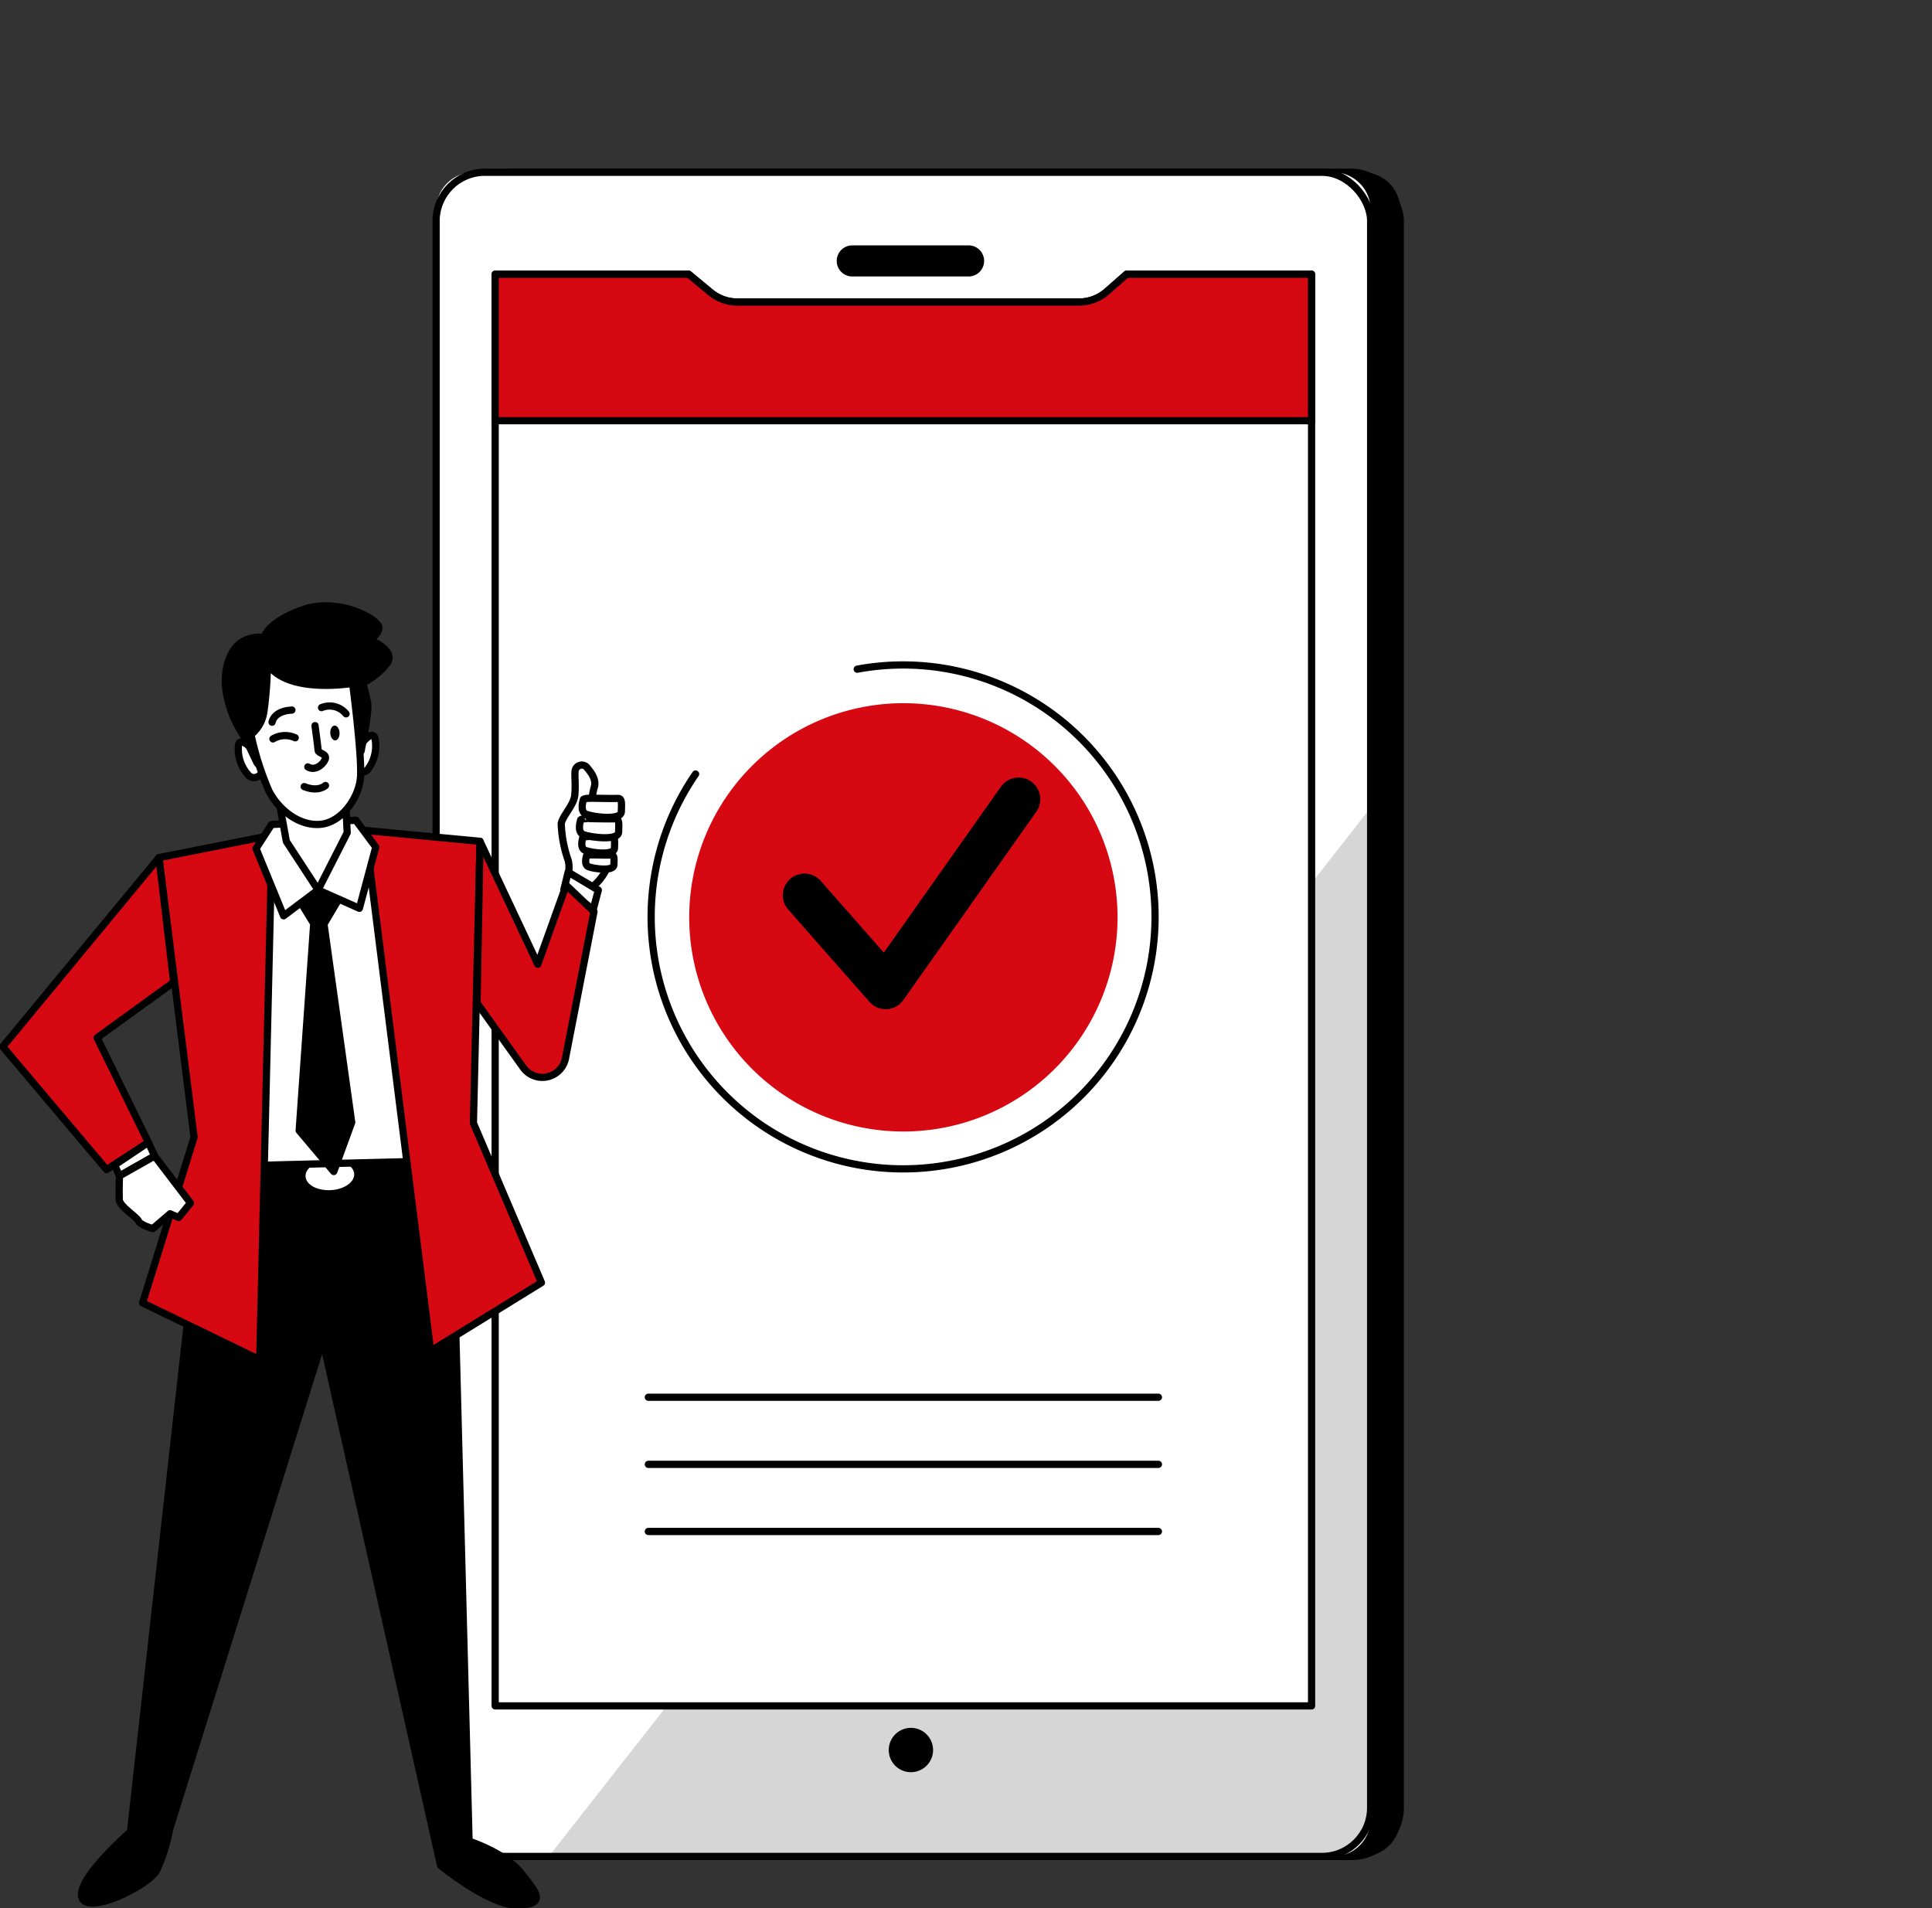 <?xml version="1.0" encoding="UTF-8"?> <svg xmlns="http://www.w3.org/2000/svg" xmlns:xlink="http://www.w3.org/1999/xlink" id="_5_Crédito_aprovado" data-name="5 Crédito aprovado" width="267.437" height="264.125" viewBox="0 0 267.437 264.125"><rect x="0" y="0" width="267.437" height="264.125" fill="#333333" stroke="none"/><defs><clipPath id="clip-path"><rect id="Retângulo_3279" data-name="Retângulo 3279" width="267.437" height="264.125" fill="none"></rect></clipPath><clipPath id="clip-path-2"><rect id="Retângulo_3269" data-name="Retângulo 3269" width="267.438" height="264.125" fill="none"></rect></clipPath><clipPath id="clip-path-4"><path id="Retângulo_3273" data-name="Retângulo 3273" d="M6.748,0H122.617a6.747,6.747,0,0,1,6.747,6.747V226.394a6.747,6.747,0,0,1-6.747,6.747H6.747A6.747,6.747,0,0,1,0,226.395V6.748A6.748,6.748,0,0,1,6.748,0Z" fill="#d6d6d6"></path></clipPath><clipPath id="clip-path-5"><rect id="Retângulo_3272" data-name="Retângulo 3272" width="113.757" height="145.17" fill="#d6d6d6"></rect></clipPath></defs><g id="Grupo_7926" data-name="Grupo 7926" clip-path="url(#clip-path)"><g id="Grupo_7916" data-name="Grupo 7916"><g id="Grupo_7915" data-name="Grupo 7915" clip-path="url(#clip-path-2)"><path id="Caminho_9044" data-name="Caminho 9044" d="M207.839,264.089H88.872a5.2,5.2,0,0,1-5.2-5.2V36.146a5.2,5.2,0,0,1,5.2-5.2H207.839a5.2,5.2,0,0,1,5.2,5.2V258.89a5.2,5.2,0,0,1-5.2,5.2" transform="translate(-19.205 -7.103)"></path><rect id="Retângulo_3270" data-name="Retângulo 3270" width="129.363" height="233.141" rx="6.747" transform="translate(64.469 23.845)" fill="none" stroke="#000" stroke-linecap="round" stroke-linejoin="round" stroke-width="1"></rect><path id="Caminho_9045" data-name="Caminho 9045" d="M202.517,264.089H83.55a5.2,5.2,0,0,1-5.2-5.2V36.146a5.2,5.2,0,0,1,5.2-5.2H202.517a5.2,5.2,0,0,1,5.2,5.2V258.89a5.2,5.2,0,0,1-5.2,5.2" transform="translate(-17.984 -7.103)" fill="#fff"></path></g></g><g id="Grupo_7921" data-name="Grupo 7921" transform="translate(60.368 23.844)"><g id="Grupo_7920" data-name="Grupo 7920" clip-path="url(#clip-path-4)"><path id="Caminho_9046" data-name="Caminho 9046" d="M212.364,145.125,98.608,290.3H207.166a5.2,5.2,0,0,0,5.2-5.2Z" transform="translate(-83 -57.154)" fill="#d6d6d6"></path><g id="Grupo_7919" data-name="Grupo 7919" transform="translate(15.607 87.971)" opacity="0.5"><g id="Grupo_7918" data-name="Grupo 7918"><g id="Grupo_7917" data-name="Grupo 7917" clip-path="url(#clip-path-5)"><path id="Caminho_9047" data-name="Caminho 9047" d="M212.364,145.125,98.608,290.3H207.166a5.2,5.2,0,0,0,5.2-5.2Z" transform="translate(-98.608 -145.125)" fill="#d6d6d6"></path></g></g></g></g></g><g id="Grupo_7923" data-name="Grupo 7923"><g id="Grupo_7922" data-name="Grupo 7922" clip-path="url(#clip-path-2)"><rect id="Retângulo_3274" data-name="Retângulo 3274" width="129.363" height="233.141" rx="6.747" transform="translate(60.368 23.845)" fill="none" stroke="#000" stroke-linecap="round" stroke-linejoin="round" stroke-width="1"></rect><path id="Caminho_9048" data-name="Caminho 9048" d="M168.62,48.038h-16.1a1.652,1.652,0,0,1,0-3.3h16.1a1.652,1.652,0,1,1,0,3.3" transform="translate(-34.627 -10.268)"></path><path id="Caminho_9049" data-name="Caminho 9049" d="M168.62,48.038h-16.1a1.652,1.652,0,0,1,0-3.3h16.1a1.652,1.652,0,1,1,0,3.3Z" transform="translate(-34.627 -10.268)" fill="none" stroke="#000" stroke-linecap="round" stroke-linejoin="round" stroke-width="1"></path><path id="Caminho_9050" data-name="Caminho 9050" d="M201.975,247.454H88.962V49.27h26.786l3.014,2.5a5.868,5.868,0,0,0,3.746,1.352h47.263a5.871,5.871,0,0,0,3.872-1.459l2.724-2.393h25.608Z" transform="translate(-20.419 -11.309)" fill="#fff"></path><path id="Caminho_9051" data-name="Caminho 9051" d="M201.975,247.454H88.962V49.27h26.786l3.014,2.5a5.868,5.868,0,0,0,3.746,1.352h47.263a5.871,5.871,0,0,0,3.872-1.459l2.724-2.393h25.608Z" transform="translate(-20.419 -11.309)" fill="none" stroke="#000" stroke-linecap="round" stroke-linejoin="round" stroke-width="1"></path><line id="Linha_777" data-name="Linha 777" x2="70.61" transform="translate(89.745 193.416)" fill="none" stroke="#000" stroke-linecap="round" stroke-linejoin="round" stroke-width="1"></line><line id="Linha_778" data-name="Linha 778" x2="70.61" transform="translate(89.745 202.707)" fill="none" stroke="#000" stroke-linecap="round" stroke-linejoin="round" stroke-width="1"></line><line id="Linha_779" data-name="Linha 779" x2="70.61" transform="translate(89.745 211.998)" fill="none" stroke="#000" stroke-linecap="round" stroke-linejoin="round" stroke-width="1"></line><path id="Caminho_9052" data-name="Caminho 9052" d="M123.131,134.569a34.877,34.877,0,1,0,22.375-14.515" transform="translate(-26.844 -27.421)" fill="none" stroke="#000" stroke-linecap="round" stroke-linejoin="round" stroke-width="1"></path><path id="Caminho_9053" data-name="Caminho 9053" d="M131.684,130.49a35.172,35.172,0,0,0-3.316,3.272" transform="translate(-29.464 -29.951)" fill="none" stroke="#fff" stroke-linecap="round" stroke-linejoin="round" stroke-width="1"></path><path id="Caminho_9054" data-name="Caminho 9054" d="M183.116,155.986a29.645,29.645,0,1,0-29.645,29.645,29.645,29.645,0,0,0,29.645-29.645" transform="translate(-28.421 -28.998)" fill="#d60812"></path><path id="Caminho_9055" data-name="Caminho 9055" d="M144.53,156.878l11.244,12.778,18.4-26.068" transform="translate(-33.173 -32.957)" fill="none" stroke="#000" stroke-linecap="round" stroke-linejoin="round" stroke-width="6"></path><path id="Caminho_9056" data-name="Caminho 9056" d="M173.643,51.662a5.867,5.867,0,0,1-3.872,1.459H122.509a5.872,5.872,0,0,1-3.747-1.351l-3.013-2.5H88.962V69.545H201.975V49.269H176.367Z" transform="translate(-20.419 -11.308)" fill="#d60812"></path><path id="Caminho_9057" data-name="Caminho 9057" d="M173.643,51.662a5.867,5.867,0,0,1-3.872,1.459H122.509a5.872,5.872,0,0,1-3.747-1.351l-3.013-2.5H88.962V69.545H201.975V49.269H176.367Z" transform="translate(-20.419 -11.308)" fill="none" stroke="#000" stroke-linecap="round" stroke-linejoin="round" stroke-width="1"></path><path id="Caminho_9058" data-name="Caminho 9058" d="M165.457,313.655a2.568,2.568,0,1,0-2.568,2.568,2.568,2.568,0,0,0,2.568-2.568" transform="translate(-36.797 -71.402)"></path><path id="Caminho_9059" data-name="Caminho 9059" d="M165.457,313.655a2.568,2.568,0,1,0-2.568,2.568A2.568,2.568,0,0,0,165.457,313.655Z" transform="translate(-36.797 -71.402)" fill="none" stroke="#000" stroke-linecap="round" stroke-linejoin="round" stroke-width="1"></path></g></g><g id="Grupo_7925" data-name="Grupo 7925"><g id="Grupo_7924" data-name="Grupo 7924" clip-path="url(#clip-path-2)"><path id="Caminho_9060" data-name="Caminho 9060" d="M31.5,211.445l-10.078,90.14s-7.388,6.426-6.742,9.024,9.181-1.519,10.357-3.683a22.369,22.369,0,0,0,1.772-5.615l21.221-67.778,16.317,72.711s6.975,5.7,10.823,5.5,2.485-1.7.286-4.486-7.165-4.372-7.165-4.372l-2.446-93.712Z" transform="translate(-3.359 -48.01)"></path><path id="Caminho_9061" data-name="Caminho 9061" d="M31.5,211.445l-10.078,90.14s-7.388,6.426-6.742,9.024,9.181-1.519,10.357-3.683a22.369,22.369,0,0,0,1.772-5.615l21.221-67.778,16.317,72.711s6.975,5.7,10.823,5.5,2.485-1.7.286-4.486-7.165-4.372-7.165-4.372l-2.446-93.712Z" transform="translate(-3.359 -48.01)" fill="none" stroke="#000" stroke-linecap="round" stroke-linejoin="round" stroke-width="1"></path><rect id="Retângulo_3276" data-name="Retângulo 3276" width="33.901" height="4.623" transform="translate(28.027 161.296) rotate(-2.909)"></rect><rect id="Retângulo_3277" data-name="Retângulo 3277" width="33.901" height="4.623" transform="translate(28.027 161.296) rotate(-2.909)" fill="none" stroke="#000" stroke-linecap="round" stroke-linejoin="round" stroke-width="1"></rect><path id="Caminho_9062" data-name="Caminho 9062" d="M61.63,210.349c.059,1.145-1.4,2.15-3.263,2.244s-3.416-.757-3.473-1.9,1.4-2.149,3.263-2.244,3.416.757,3.473,1.9" transform="translate(-12.599 -47.842)" fill="#fff"></path><path id="Caminho_9063" data-name="Caminho 9063" d="M52.319,149.434l-12.732,3.733,1.583,42.543,29.857-.746L67.249,150.99Z" transform="translate(-9.086 -34.299)" fill="#fff"></path><path id="Caminho_9064" data-name="Caminho 9064" d="M52.319,149.434l-12.732,3.733,1.583,42.543,29.857-.746L67.249,150.99Z" transform="translate(-9.086 -34.299)" fill="none" stroke="#000" stroke-linecap="round" stroke-linejoin="round" stroke-width="1"></path><path id="Caminho_9065" data-name="Caminho 9065" d="M43.544,150.052l-1.711,72.605L25.618,214.8l7.128-22.928-4.859-38.713Z" transform="translate(-5.88 -34.44)" fill="#d60812"></path><path id="Caminho_9066" data-name="Caminho 9066" d="M43.544,150.052l-1.711,72.605L25.618,214.8l7.128-22.928-4.859-38.713Z" transform="translate(-5.88 -34.44)" fill="none" stroke="#000" stroke-linecap="round" stroke-linejoin="round" stroke-width="1"></path><path id="Caminho_9067" data-name="Caminho 9067" d="M65.612,149.2l9.062,72.058L90.009,211.8l-9.416-22.087.911-39.005Z" transform="translate(-15.06 -34.245)" fill="#d60812"></path><path id="Caminho_9068" data-name="Caminho 9068" d="M65.612,149.2l9.062,72.058L90.009,211.8l-9.416-22.087.911-39.005Z" transform="translate(-15.06 -34.245)" fill="none" stroke="#000" stroke-linecap="round" stroke-linejoin="round" stroke-width="1"></path><path id="Caminho_9069" data-name="Caminho 9069" d="M53.091,159.333l2.523,4.115L53.6,192.094l4.788,5.671,2.483-6.812L57.032,163.5l2.369-3.978-3.441-4.453Z" transform="translate(-12.186 -35.593)"></path><path id="Caminho_9070" data-name="Caminho 9070" d="M53.091,159.333l2.523,4.115L53.6,192.094l4.788,5.671,2.483-6.812L57.032,163.5l2.369-3.978-3.441-4.453Z" transform="translate(-12.186 -35.593)" fill="none" stroke="#000" stroke-linecap="round" stroke-linejoin="round" stroke-width="1"></path><path id="Caminho_9071" data-name="Caminho 9071" d="M54.587,157.02,49.819,160.6,46,151.284l2.146-3.324,11.67-.593,2.76,3.717-2.269,8.473Z" transform="translate(-10.559 -33.824)" fill="#fff"></path><path id="Caminho_9072" data-name="Caminho 9072" d="M54.587,157.02,49.819,160.6,46,151.284l2.146-3.324,11.67-.593,2.76,3.717-2.269,8.473Z" transform="translate(-10.559 -33.824)" fill="none" stroke="#000" stroke-linecap="round" stroke-linejoin="round" stroke-width="1"></path><path id="Caminho_9073" data-name="Caminho 9073" d="M50.052,143.4l1.073,5.924,4.392,6.72,4.033-7.92-.254-5Z" transform="translate(-11.488 -32.851)" fill="#fff"></path><path id="Caminho_9074" data-name="Caminho 9074" d="M50.052,143.4l1.073,5.924,4.392,6.72,4.033-7.92-.254-5Z" transform="translate(-11.488 -32.851)" fill="none" stroke="#000" stroke-linecap="round" stroke-linejoin="round" stroke-width="1"></path><path id="Caminho_9075" data-name="Caminho 9075" d="M22.122,154.088.5,180.259l14.365,17.014,5.788-3.765-7.1-14.49,10.6-7.675Z" transform="translate(-0.115 -35.367)" fill="#d60812"></path><path id="Caminho_9076" data-name="Caminho 9076" d="M22.122,154.088.5,180.259l14.365,17.014,5.788-3.765-7.1-14.49,10.6-7.675Z" transform="translate(-0.115 -35.367)" fill="none" stroke="#000" stroke-linecap="round" stroke-linejoin="round" stroke-width="1"></path><path id="Caminho_9077" data-name="Caminho 9077" d="M25.267,205.25l.868,1.885L21.26,209.89l-.656-1.51Z" transform="translate(-4.729 -47.11)" fill="#fff"></path><path id="Caminho_9078" data-name="Caminho 9078" d="M25.267,205.25l.868,1.885L21.26,209.89l-.656-1.51Z" transform="translate(-4.729 -47.11)" fill="none" stroke="#000" stroke-linecap="round" stroke-linejoin="round" stroke-width="1"></path><path id="Caminho_9079" data-name="Caminho 9079" d="M26.317,207.7l4.959,6.5-1.633,2.012-1.183-.519-2.4,2.051s-1.761-.489-1.982-1.056-2.608-1.989-2.657-2.951.026-3.28.026-3.28Z" transform="translate(-4.912 -47.671)" fill="#fff"></path><path id="Caminho_9080" data-name="Caminho 9080" d="M26.317,207.7l4.959,6.5-1.633,2.012-1.183-.519-2.4,2.051s-1.761-.489-1.982-1.056-2.608-1.989-2.657-2.951.026-3.28.026-3.28Z" transform="translate(-4.912 -47.671)" fill="none" stroke="#000" stroke-linecap="round" stroke-linejoin="round" stroke-width="1"></path><path id="Caminho_9081" data-name="Caminho 9081" d="M101.621,153.123a4.247,4.247,0,0,0,.19-2.4,17.416,17.416,0,0,1-.988-5.138c.155-1.046,1.737-2.579,1.876-3.936s-.029-2.593.039-3.322a.936.936,0,0,1,1.744-.4c.772.895,1.234,1.805.867,2.758a12.893,12.893,0,0,0-.354,3.235s1.228,1.7,1.907,2.809.619,4.016.16,5.181a7.164,7.164,0,0,1-1.753,2.268l.074,2.009Z" transform="translate(-23.137 -31.553)" fill="#fff"></path><path id="Caminho_9082" data-name="Caminho 9082" d="M101.621,153.123a4.247,4.247,0,0,0,.19-2.4,17.416,17.416,0,0,1-.988-5.138c.155-1.046,1.737-2.579,1.876-3.936s-.029-2.593.039-3.322a.936.936,0,0,1,1.744-.4c.772.895,1.234,1.805.867,2.758a12.893,12.893,0,0,0-.354,3.235s1.228,1.7,1.907,2.809.619,4.016.16,5.181a7.164,7.164,0,0,1-1.753,2.268l.074,2.009Z" transform="translate(-23.137 -31.553)" fill="none" stroke="#000" stroke-linecap="round" stroke-linejoin="round" stroke-width="1"></path><path id="Caminho_9083" data-name="Caminho 9083" d="M104.744,143.683s-.542,1.584.411,1.951,4.819.9,4.859-.351.112-1.874-.509-1.842-3.53-.029-3.53-.029-1.351-.035-1.232.27" transform="translate(-24.006 -32.916)" fill="#fff"></path><path id="Caminho_9084" data-name="Caminho 9084" d="M104.744,143.683s-.542,1.584.411,1.951,4.819.9,4.859-.351.112-1.874-.509-1.842-3.53-.029-3.53-.029S104.625,143.378,104.744,143.683Z" transform="translate(-24.006 -32.916)" fill="none" stroke="#000" stroke-linecap="round" stroke-linejoin="round" stroke-width="1"></path><path id="Caminho_9085" data-name="Caminho 9085" d="M105.33,153.781s-.388,1.179.3,1.453,3.472.674,3.5-.255.079-1.4-.369-1.372-2.542-.025-2.542-.025-.973-.028-.887.2" transform="translate(-24.151 -35.25)" fill="#fff"></path><path id="Caminho_9086" data-name="Caminho 9086" d="M105.33,153.781s-.388,1.179.3,1.453,3.472.674,3.5-.255.079-1.4-.369-1.372-2.542-.025-2.542-.025S105.244,153.554,105.33,153.781Z" transform="translate(-24.151 -35.25)" fill="none" stroke="#000" stroke-linecap="round" stroke-linejoin="round" stroke-width="1"></path><path id="Caminho_9087" data-name="Caminho 9087" d="M104.651,150.529s-.45,1.365.345,1.683,4.02.78,4.053-.3.091-1.616-.427-1.59-2.944-.029-2.944-.029-1.127-.032-1.027.231" transform="translate(-23.991 -34.497)" fill="#fff"></path><path id="Caminho_9088" data-name="Caminho 9088" d="M104.651,150.529s-.45,1.365.345,1.683,4.02.78,4.053-.3.091-1.616-.427-1.59-2.944-.029-2.944-.029S104.551,150.265,104.651,150.529Z" transform="translate(-23.991 -34.497)" fill="none" stroke="#000" stroke-linecap="round" stroke-linejoin="round" stroke-width="1"></path><path id="Caminho_9089" data-name="Caminho 9089" d="M104.256,147.344s-.542,1.584.411,1.951,4.819.9,4.859-.351.112-1.874-.509-1.842-3.53-.029-3.53-.029-1.351-.035-1.232.27" transform="translate(-23.894 -33.757)" fill="#fff"></path><path id="Caminho_9090" data-name="Caminho 9090" d="M104.256,147.344s-.542,1.584.411,1.951,4.819.9,4.859-.351.112-1.874-.509-1.842-3.53-.029-3.53-.029S104.137,147.039,104.256,147.344Z" transform="translate(-23.894 -33.757)" fill="none" stroke="#000" stroke-linecap="round" stroke-linejoin="round" stroke-width="1"></path><path id="Caminho_9091" data-name="Caminho 9091" d="M101.3,159.115l.6-2.418,4.174,2.486-.7,2.63Z" transform="translate(-23.25 -35.966)" fill="#fff"></path><path id="Caminho_9092" data-name="Caminho 9092" d="M101.3,159.115l.6-2.418,4.174,2.486-.7,2.63Z" transform="translate(-23.25 -35.966)" fill="none" stroke="#000" stroke-linecap="round" stroke-linejoin="round" stroke-width="1"></path><path id="Caminho_9093" data-name="Caminho 9093" d="M86.117,151.158l8,17.016,3.925-10.945,3.851,3.661-3.943,20.3a3.261,3.261,0,0,1-5.853,1.277l-6.386-8.917Z" transform="translate(-19.673 -34.694)" fill="#d60812"></path><path id="Caminho_9094" data-name="Caminho 9094" d="M86.117,151.158l8,17.016,3.925-10.945,3.851,3.661-3.943,20.3a3.261,3.261,0,0,1-5.853,1.277l-6.386-8.917Z" transform="translate(-19.673 -34.694)" fill="none" stroke="#000" stroke-linecap="round" stroke-linejoin="round" stroke-width="1"></path><path id="Caminho_9095" data-name="Caminho 9095" d="M44.661,134.225s-1.614-1.722-1.828-.462A5.323,5.323,0,0,0,44.3,137.99c1.011.781,1.917-.514,1.917-.514Z" transform="translate(-9.822 -30.596)" fill="#fff"></path><path id="Caminho_9096" data-name="Caminho 9096" d="M44.661,134.225s-1.614-1.722-1.828-.462A5.323,5.323,0,0,0,44.3,137.99c1.011.781,1.917-.514,1.917-.514Z" transform="translate(-9.822 -30.596)" fill="none" stroke="#000" stroke-linecap="round" stroke-linejoin="round" stroke-width="1"></path><path id="Caminho_9097" data-name="Caminho 9097" d="M64.7,133.174s1.431-1.877,1.771-.645a5.325,5.325,0,0,1-1.028,4.354c-.927.88-1.959-.317-1.959-.317Z" transform="translate(-14.572 -30.322)" fill="#fff"></path><path id="Caminho_9098" data-name="Caminho 9098" d="M64.7,133.174s1.431-1.877,1.771-.645a5.325,5.325,0,0,1-1.028,4.354c-.927.88-1.959-.317-1.959-.317Z" transform="translate(-14.572 -30.322)" fill="none" stroke="#000" stroke-linecap="round" stroke-linejoin="round" stroke-width="1"></path><path id="Caminho_9099" data-name="Caminho 9099" d="M44.778,130.383l-1.553-3.251a15.244,15.244,0,0,1-2.517-5.839c-.736-3.571.5-6.548,2.119-7.463a4.463,4.463,0,0,1,3.024-.57s.31-2.1,5.354-3.88,10.618,1.4,10.536,2.518-1.445,1.6-1.445,1.6,3.96,1.465,2.529,3.342a9.068,9.068,0,0,1-3.334,2.667,26.932,26.932,0,0,1,.7,2.878c.2,1.238-.915,6.568-.915,6.568l-2.74-7.493-8.582.436s-.509,3.634-1.415,4.929a6.778,6.778,0,0,0-.945,3.24s-.345,1.405-.817.319" transform="translate(-9.293 -24.983)"></path><path id="Caminho_9100" data-name="Caminho 9100" d="M44.778,130.383l-1.553-3.251a15.244,15.244,0,0,1-2.517-5.839c-.736-3.571.5-6.548,2.119-7.463a4.463,4.463,0,0,1,3.024-.57s.31-2.1,5.354-3.88,10.618,1.4,10.536,2.518-1.445,1.6-1.445,1.6,3.96,1.465,2.529,3.342a9.068,9.068,0,0,1-3.334,2.667,26.932,26.932,0,0,1,.7,2.878c.2,1.238-.915,6.568-.915,6.568l-2.74-7.493-8.582.436s-.509,3.634-1.415,4.929a6.778,6.778,0,0,0-.945,3.24S45.249,131.469,44.778,130.383Z" transform="translate(-9.293 -24.983)" fill="none" stroke="#000" stroke-linecap="round" stroke-linejoin="round" stroke-width="1"></path><path id="Caminho_9101" data-name="Caminho 9101" d="M47.366,119.226a50.97,50.97,0,0,1-.493,6.686,5,5,0,0,1-1.783,3.144,41.182,41.182,0,0,0,2.477,7.784c1.386,2.705,4.275,4.918,7.174,4.631s5.229-3.6,5.5-6.386-1.083-13.128-1.083-13.128-9.079,1.572-11.8-2.731" transform="translate(-10.349 -27.365)" fill="#fff"></path><path id="Caminho_9102" data-name="Caminho 9102" d="M47.366,119.226a50.97,50.97,0,0,1-.493,6.686,5,5,0,0,1-1.783,3.144,41.182,41.182,0,0,0,2.477,7.784c1.386,2.705,4.275,4.918,7.174,4.631s5.229-3.6,5.5-6.386-1.083-13.128-1.083-13.128S50.083,123.529,47.366,119.226Z" transform="translate(-10.349 -27.365)" fill="none" stroke="#000" stroke-linecap="round" stroke-linejoin="round" stroke-width="1"></path><path id="Caminho_9103" data-name="Caminho 9103" d="M49.034,132.612a3.321,3.321,0,0,1,3.081-.156" transform="translate(-11.254 -30.326)" fill="none" stroke="#000" stroke-linecap="round" stroke-linejoin="round" stroke-width="1"></path><path id="Caminho_9104" data-name="Caminho 9104" d="M48.882,129.256s.179-1.553,2.746-1.684" transform="translate(-11.22 -29.281)" fill="none" stroke="#000" stroke-linecap="round" stroke-linejoin="round" stroke-width="1"></path><path id="Caminho_9105" data-name="Caminho 9105" d="M57.769,127.069a2.932,2.932,0,0,1,3.39.858" transform="translate(-13.259 -29.115)" fill="none" stroke="#000" stroke-linecap="round" stroke-linejoin="round" stroke-width="1"></path><path id="Caminho_9106" data-name="Caminho 9106" d="M56.3,130.368s.413,3.068.433,3.453,1.31.448.964,1.238-1.462,1.619-2.394,1.022" transform="translate(-12.693 -29.923)" fill="none" stroke="#000" stroke-linecap="round" stroke-linejoin="round" stroke-width="1"></path><path id="Caminho_9107" data-name="Caminho 9107" d="M57.6,141.13s-.982.951-2.952.15" transform="translate(-12.543 -32.393)" fill="none" stroke="#000" stroke-linecap="round" stroke-linejoin="round" stroke-width="1"></path><path id="Caminho_9108" data-name="Caminho 9108" d="M60.622,131.351c.029.567-.235,1.042-.589,1.059s-.666-.427-.694-.994.235-1.042.589-1.06.666.428.694.995" transform="translate(-13.619 -29.92)"></path></g></g></g></svg> 